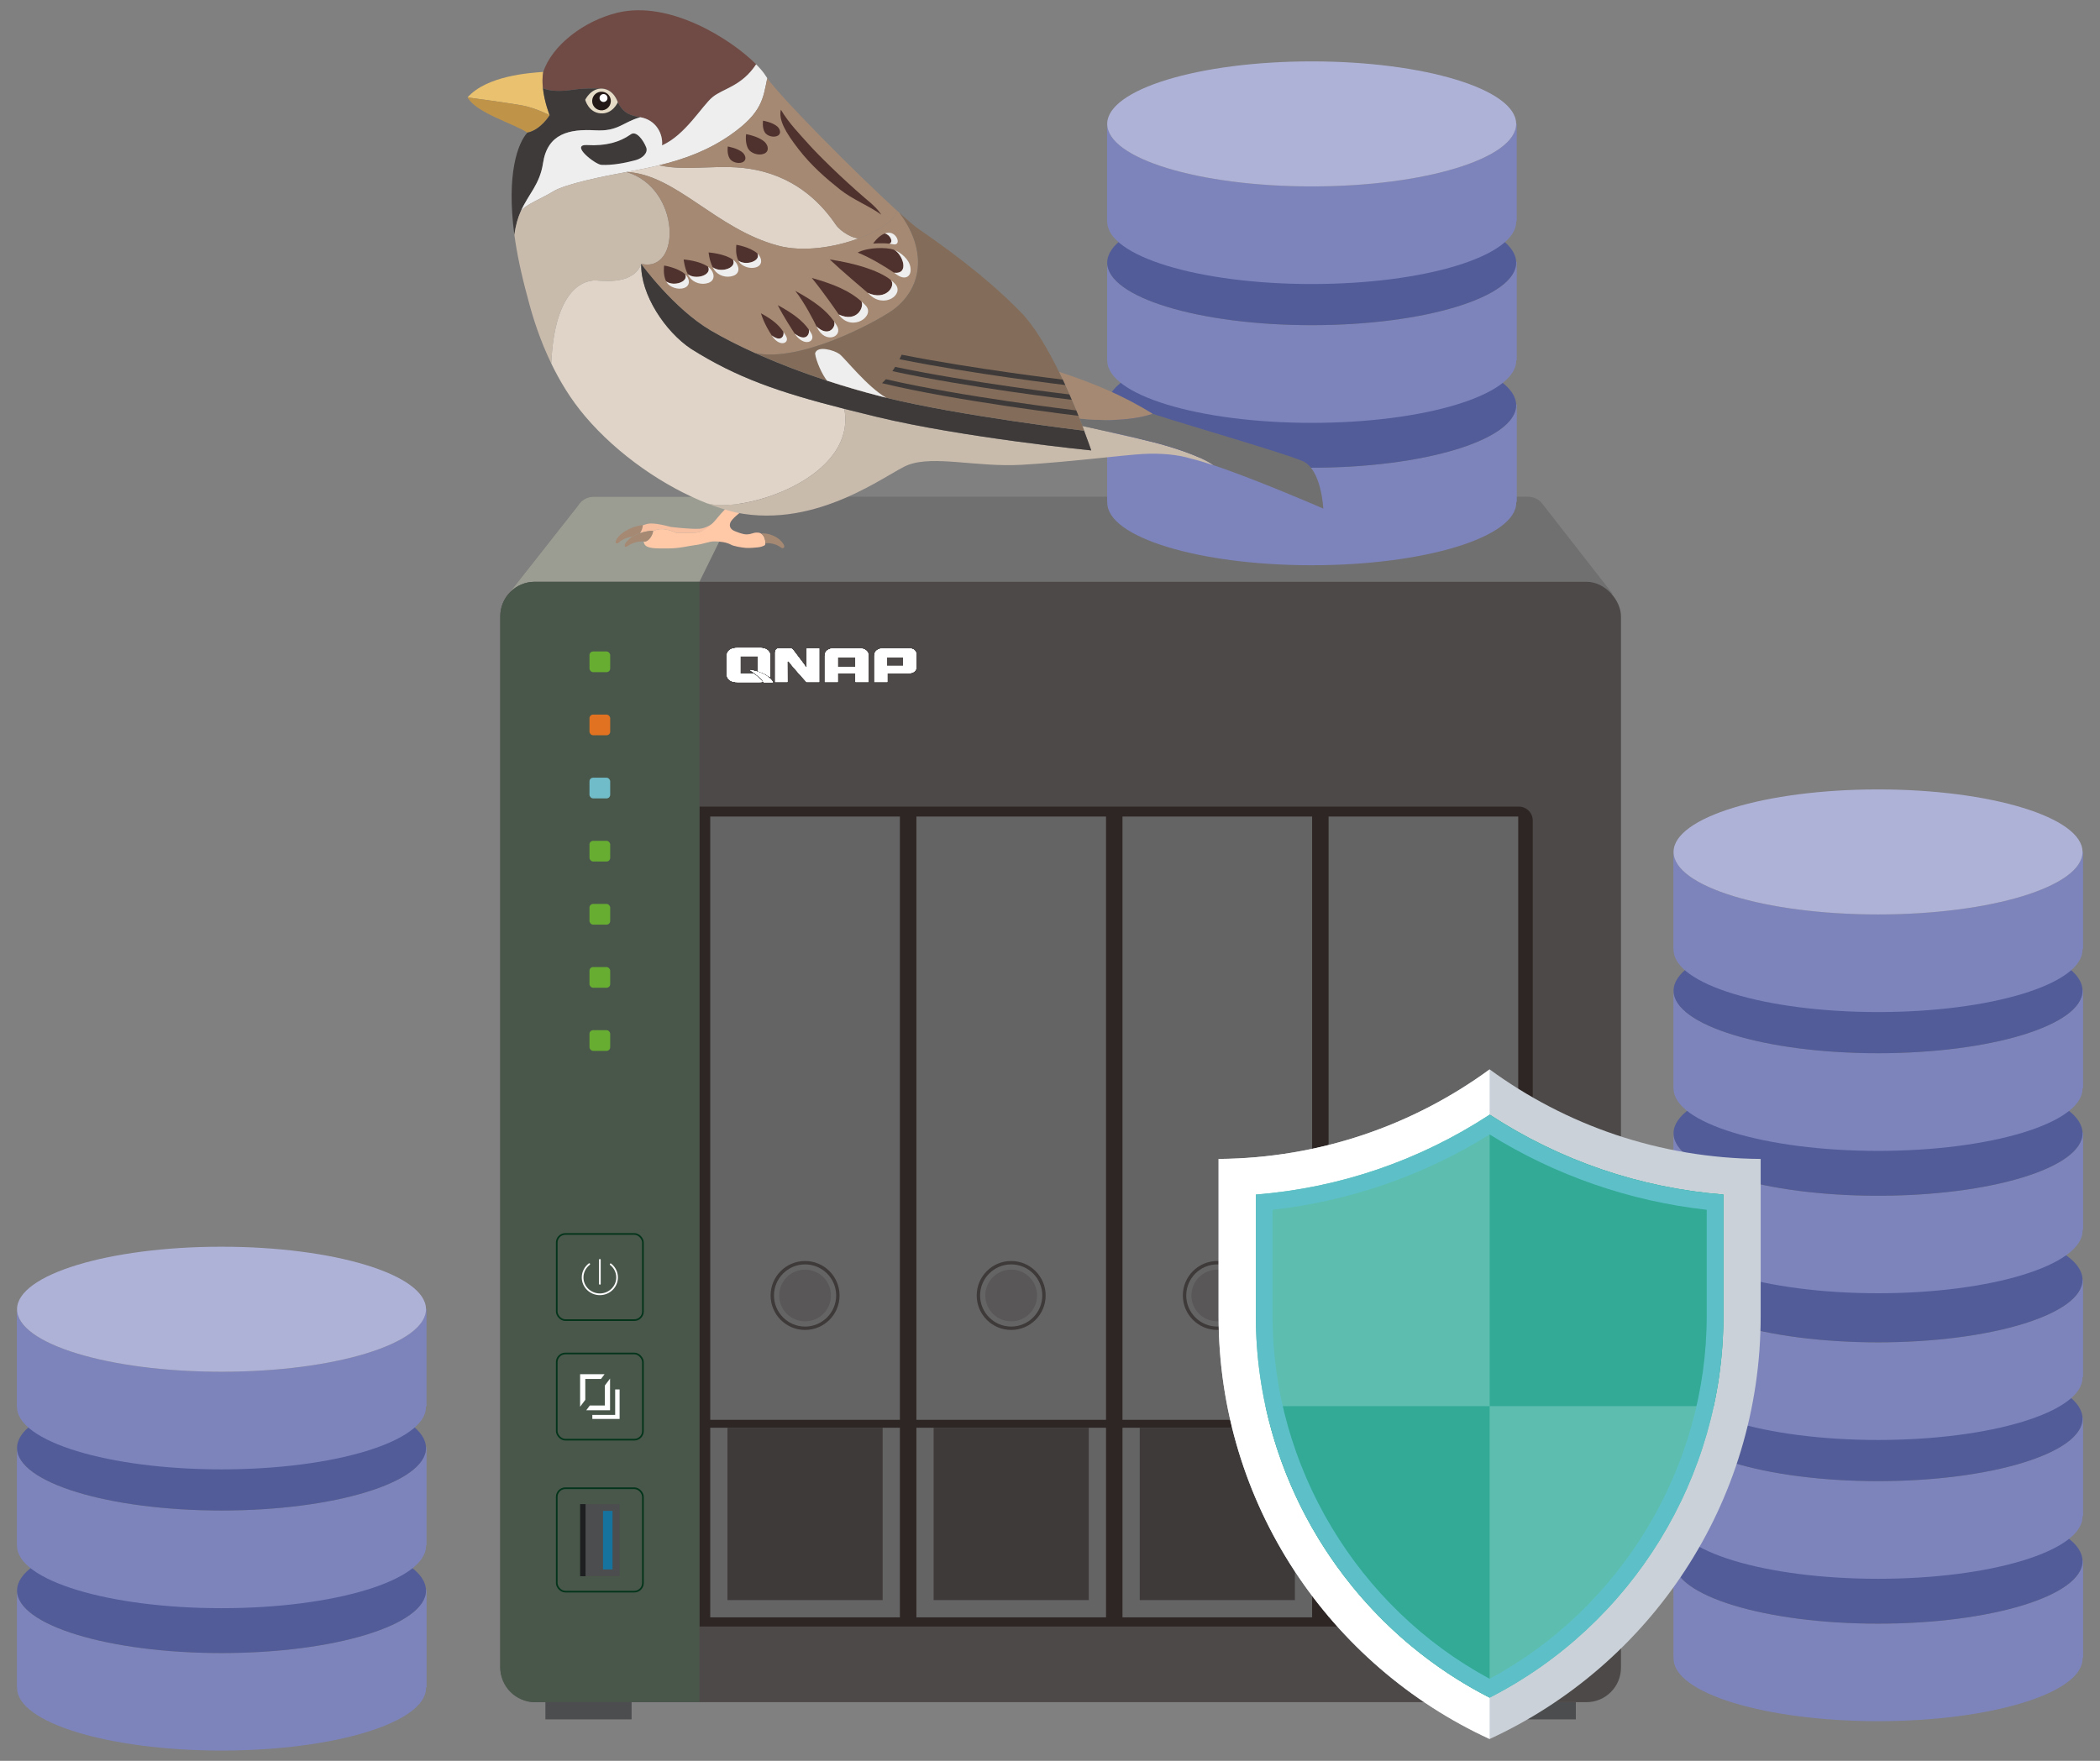 <?xml version="1.0" encoding="UTF-8"?><svg xmlns="http://www.w3.org/2000/svg" viewBox="0 0 620 520"><rect x="0" y="0" width="620" height="520" fill="#808080" stroke="none"/><g style="isolation:isolate;"><g id="uuid-cb44b17d-bcf1-41a6-90a7-bdb535a39580"><g id="uuid-fa34d8de-3cf5-4e53-9008-4197b1b3235d"><g id="uuid-74d3f5c6-0441-4113-9d6a-8a828e4982e2"><path d="M476.16,175.44l-20.58-26.38c-.99-1.48-2.65-2.36-4.42-2.36H175.25c-1.86,0-3.58.97-4.55,2.56l-20.6,26.19h326.06Z" style="fill:#717071; stroke-width:0px;"/><path d="M206.5,171.81l12.37-25.11h-43.61c-1.86,0-3.58.97-4.55,2.56l-20.6,26.19,56.39-3.63Z" style="fill:#9b9d93; stroke-width:0px;"/><rect x="147.7" y="171.81" width="330.87" height="330.87" rx="10.18" ry="10.18" style="fill:#4c4948; stroke-width:0px;"/><path d="M256.38,201.4h-3.78v-2.64h-5.29v2.64h-3.78v-7.75c0-.66.25-1.19.75-1.58.49-.38,1.18-.57,2.09-.57h7.19c.91,0,1.6.19,2.09.57.49.38.73.91.73,1.58v7.75h0ZM252.6,196.94h0v-2.87h-5.29v2.87h5.29Z" style="fill:#fff; fill-rule:evenodd; stroke-width:0px;"/><path d="M256.38,201.4h-3.78v-2.64h-5.29v2.64h-3.78v-7.75c0-.66.25-1.19.75-1.58.49-.38,1.18-.57,2.09-.57h7.19c.91,0,1.6.19,2.09.57.49.38.73.91.73,1.58v7.75h0ZM252.6,196.94h0v-2.87h-5.29v2.87h5.29Z" style="fill:#fff; fill-rule:evenodd; stroke-width:0px;"/><path d="M256.38,201.4h-3.78v-2.64h-5.29v2.64h-3.78v-7.75c0-.66.25-1.19.75-1.58.49-.38,1.18-.57,2.09-.57h7.19c.91,0,1.6.19,2.09.57.49.38.73.91.73,1.58v7.75h0ZM252.6,196.94h0v-2.87h-5.29v2.87h5.29Z" style="fill:#fff; fill-rule:evenodd; stroke-width:0px;"/><path d="M256.38,201.4h-3.78v-2.64h-5.29v2.64h-3.78v-7.75c0-.66.25-1.19.75-1.58.49-.38,1.18-.57,2.09-.57h7.19c.91,0,1.6.19,2.09.57.49.38.73.91.73,1.58v7.75h0ZM252.6,196.94h0v-2.87h-5.29v2.87h5.29Z" style="fill:#fff; fill-rule:evenodd; stroke-width:0px;"/><path d="M256.38,201.4h-3.78v-2.64h-5.29v2.64h-3.78v-7.75c0-.66.25-1.19.75-1.58.49-.38,1.18-.57,2.09-.57h7.19c.91,0,1.6.19,2.09.57.49.38.73.91.73,1.58v7.75h0ZM252.6,196.94h0v-2.87h-5.29v2.87h5.29Z" style="fill:#fff; fill-rule:evenodd; stroke-width:0px;"/><path d="M269.94,191.99c-.38-.3-.97-.47-1.76-.49h.01s-.15,0-.15,0c-.03,0-.06,0-.09,0h-6.73s-.22,0-.22,0c-.91,0-1.6.19-2.09.57-.49.38-.73.89-.75,1.53h0v.02s0,.02,0,.02h0v7.75h3.78v-2.59h6.11c1.66,0,2.49-.66,2.49-2v-3.17c0-.76-.2-1.31-.61-1.64h0ZM266.7,196.64h-4.81v-2.57h4.81v2.57Z" style="fill:#fff; fill-rule:evenodd; stroke-width:0px;"/><path d="M269.94,191.99c-.38-.3-.97-.47-1.76-.49h.01s-.15,0-.15,0c-.03,0-.06,0-.09,0h-6.73s-.22,0-.22,0c-.91,0-1.6.19-2.09.57-.49.38-.73.89-.75,1.53h0v.02s0,.02,0,.02h0v7.75h3.78v-2.59h6.11c1.66,0,2.49-.66,2.49-2v-3.17c0-.76-.2-1.31-.61-1.64h0ZM266.7,196.64h-4.81v-2.57h4.81v2.57Z" style="fill:#fff; fill-rule:evenodd; stroke-width:0px;"/><path d="M269.94,191.99c-.38-.3-.97-.47-1.76-.49h.01s-.15,0-.15,0c-.03,0-.06,0-.09,0h-6.73s-.22,0-.22,0c-.91,0-1.6.19-2.09.57-.49.38-.73.89-.75,1.53h0v.02s0,.02,0,.02h0v7.75h3.78v-2.59h6.11c1.66,0,2.49-.66,2.49-2v-3.17c0-.76-.2-1.31-.61-1.64h0ZM266.7,196.64h-4.81v-2.57h4.81v2.57Z" style="fill:#fff; fill-rule:evenodd; stroke-width:0px;"/><path d="M269.94,191.99c-.38-.3-.97-.47-1.76-.49h.01s-.15,0-.15,0c-.03,0-.06,0-.09,0h-6.73s-.22,0-.22,0c-.91,0-1.6.19-2.09.57-.49.38-.73.89-.75,1.53h0v.02s0,.02,0,.02h0v7.75h3.78v-2.59h6.11c1.66,0,2.49-.66,2.49-2v-3.17c0-.76-.2-1.31-.61-1.64h0ZM266.7,196.64h-4.81v-2.57h4.81v2.57Z" style="fill:#fff; fill-rule:evenodd; stroke-width:0px;"/><path d="M269.94,191.99c-.38-.3-.97-.47-1.76-.49h.01s-.15,0-.15,0c-.03,0-.06,0-.09,0h-6.73s-.22,0-.22,0c-.91,0-1.6.19-2.09.57-.49.38-.73.89-.75,1.53h0v.02s0,.02,0,.02h0v7.75h3.78v-2.59h6.11c1.66,0,2.49-.66,2.49-2v-3.17c0-.76-.2-1.31-.61-1.64h0ZM266.7,196.64h-4.81v-2.57h4.81v2.57Z" style="fill:#fff; fill-rule:evenodd; stroke-width:0px;"/><path d="M238.78,191.5h-.56v5.5c-.02.06-.08.11-.19.08,0,0-.07-.01-.13-.07-.64-.99-3.09-4.11-3.88-5.18,0,0,0,0-.01-.01h0s-.03-.02-.04-.03c0,0-.01-.02-.02-.02-.2-.18-.46-.27-.81-.27h-3.05c-.38,0-.68.11-.89.32-.21.22-.31.51-.32.87h0v8.7h3.57s-.02-4.6-.03-5.95c.02-.09.08-.22.35-.19,0,0,.11,0,.15.09.69,1.1,5.2,6.05,5.2,6.05h3.71v-9.9h-3.05Z" style="fill:#fff; fill-rule:evenodd; stroke-width:0px;"/><path d="M238.78,191.5h-.56v5.5c-.02.06-.08.11-.19.08,0,0-.07-.01-.13-.07-.64-.99-3.09-4.11-3.88-5.18,0,0,0,0-.01-.01h0s-.03-.02-.04-.03c0,0-.01-.02-.02-.02-.2-.18-.46-.27-.81-.27h-3.05c-.38,0-.68.11-.89.32-.21.22-.31.51-.32.87h0v8.7h3.57s-.02-4.6-.03-5.95c.02-.09.08-.22.35-.19,0,0,.11,0,.15.09.69,1.1,5.2,6.05,5.2,6.05h3.71v-9.9h-3.05Z" style="fill:#fff; fill-rule:evenodd; stroke-width:0px;"/><path d="M238.78,191.5h-.56v5.5c-.02.06-.08.11-.19.08,0,0-.07-.01-.13-.07-.64-.99-3.09-4.11-3.88-5.18,0,0,0,0-.01-.01h0s-.03-.02-.04-.03c0,0-.01-.02-.02-.02-.2-.18-.46-.27-.81-.27h-3.05c-.38,0-.68.11-.89.32-.21.22-.31.51-.32.87h0v8.7h3.57s-.02-4.6-.03-5.95c.02-.09.08-.22.35-.19,0,0,.11,0,.15.09.69,1.1,5.2,6.05,5.2,6.05h3.71v-9.9h-3.05Z" style="fill:#fff; fill-rule:evenodd; stroke-width:0px;"/><path d="M238.78,191.5h-.56v5.5c-.02.06-.08.11-.19.08,0,0-.07-.01-.13-.07-.64-.99-3.09-4.11-3.88-5.18,0,0,0,0-.01-.01h0s-.03-.02-.04-.03c0,0-.01-.02-.02-.02-.2-.18-.46-.27-.81-.27h-3.05c-.38,0-.68.11-.89.32-.21.22-.31.51-.32.87h0v8.7h3.57s-.02-4.6-.03-5.95c.02-.09.08-.22.35-.19,0,0,.11,0,.15.09.69,1.1,5.2,6.05,5.2,6.05h3.71v-9.9h-3.05Z" style="fill:#fff; fill-rule:evenodd; stroke-width:0px;"/><path d="M238.78,191.5h-.56v5.5c-.02.06-.08.11-.19.08,0,0-.07-.01-.13-.07-.64-.99-3.09-4.11-3.88-5.18,0,0,0,0-.01-.01h0s-.03-.02-.04-.03c0,0-.01-.02-.02-.02-.2-.18-.46-.27-.81-.27h-3.05c-.38,0-.68.11-.89.32-.21.22-.31.51-.32.87h0v8.7h3.57s-.02-4.6-.03-5.95c.02-.09.08-.22.35-.19,0,0,.11,0,.15.09.69,1.1,5.2,6.05,5.2,6.05h3.71v-9.9h-3.05Z" style="fill:#fff; fill-rule:evenodd; stroke-width:0px;"/><path d="M222.67,199.1c-.06-.04-.11-.08-.17-.12h-3.96v-5.22h5.27v4.43c1.58.49,2.67,1.13,3.41,1.73.13-.32.19-.68.19-1.1v-4.83c0-1.66-.97-2.53-2.91-2.62h0s-.32,0-.32,0c-.01,0-.02,0-.03,0h0s-6.34,0-6.34,0c-2.17,0-3.26.88-3.26,2.63v4.83c0,1.74,1.09,2.61,3.26,2.61h6.35c.34,0,.65-.03.93-.07-.53-.76-1.51-1.59-2.43-2.26Z" style="fill:#fff; fill-rule:evenodd; stroke-width:0px;"/><path d="M222.67,199.1c-.06-.04-.11-.08-.17-.12h-3.96v-5.22h5.27v4.43c1.58.49,2.67,1.13,3.41,1.73.13-.32.19-.68.19-1.1v-4.83c0-1.66-.97-2.53-2.91-2.62h0s-.32,0-.32,0c-.01,0-.02,0-.03,0h0s-6.34,0-6.34,0c-2.17,0-3.26.88-3.26,2.63v4.83c0,1.74,1.09,2.61,3.26,2.61h6.35c.34,0,.65-.03.93-.07-.53-.76-1.51-1.59-2.43-2.26Z" style="fill:#fff; fill-rule:evenodd; stroke-width:0px;"/><path d="M222.67,199.1c-.06-.04-.11-.08-.17-.12h-3.96v-5.22h5.27v4.43c1.58.49,2.67,1.13,3.41,1.73.13-.32.19-.68.19-1.1v-4.83c0-1.66-.97-2.53-2.91-2.62h0s-.32,0-.32,0c-.01,0-.02,0-.03,0h0s-6.34,0-6.34,0c-2.17,0-3.26.88-3.26,2.63v4.83c0,1.74,1.09,2.61,3.26,2.61h6.35c.34,0,.65-.03.93-.07-.53-.76-1.51-1.59-2.43-2.26Z" style="fill:#fff; fill-rule:evenodd; stroke-width:0px;"/><path d="M222.67,199.1c-.06-.04-.11-.08-.17-.12h-3.96v-5.22h5.27v4.43c1.58.49,2.67,1.13,3.41,1.73.13-.32.19-.68.19-1.1v-4.83c0-1.66-.97-2.53-2.91-2.62h0s-.32,0-.32,0c-.01,0-.02,0-.03,0h0s-6.34,0-6.34,0c-2.17,0-3.26.88-3.26,2.63v4.83c0,1.74,1.09,2.61,3.26,2.61h6.35c.34,0,.65-.03.93-.07-.53-.76-1.51-1.59-2.43-2.26Z" style="fill:#fff; fill-rule:evenodd; stroke-width:0px;"/><path d="M222.67,199.1c-.06-.04-.11-.08-.17-.12h-3.96v-5.22h5.27v4.43c1.58.49,2.67,1.13,3.41,1.73.13-.32.19-.68.19-1.1v-4.83c0-1.66-.97-2.53-2.91-2.62h0s-.32,0-.32,0c-.01,0-.02,0-.03,0h0s-6.34,0-6.34,0c-2.17,0-3.26.88-3.26,2.63v4.83c0,1.74,1.09,2.61,3.26,2.61h6.35c.34,0,.65-.03.93-.07-.53-.76-1.51-1.59-2.43-2.26Z" style="fill:#fff; fill-rule:evenodd; stroke-width:0px;"/><path d="M221.44,197.88c1.19.75,3.34,2.25,4.06,3.61h2.69c-.46-.82-2.01-2.8-6.75-3.61Z" style="fill:#fff; fill-rule:evenodd; stroke-width:0px;"/><path d="M221.44,197.88c1.19.75,3.34,2.25,4.06,3.61h2.69c-.46-.82-2.01-2.8-6.75-3.61Z" style="fill:#fff; fill-rule:evenodd; stroke-width:0px;"/><path d="M221.44,197.88c1.19.75,3.34,2.25,4.06,3.61h2.69c-.46-.82-2.01-2.8-6.75-3.61Z" style="fill:#fff; fill-rule:evenodd; stroke-width:0px;"/><path d="M221.44,197.88c1.19.75,3.34,2.25,4.06,3.61h2.69c-.46-.82-2.01-2.8-6.75-3.61Z" style="fill:#fff; fill-rule:evenodd; stroke-width:0px;"/><path d="M221.44,197.88c1.19.75,3.34,2.25,4.06,3.61h2.69c-.46-.82-2.01-2.8-6.75-3.61Z" style="fill:#fff; fill-rule:evenodd; stroke-width:0px;"/><path d="M448.43,480.34h-241.93v-242.13h241.93c2.26,0,4.09,1.83,4.09,4.09v233.94c0,2.26-1.83,4.09-4.09,4.09Z" style="fill:#2e2624; fill-rule:evenodd; stroke-width:0px;"/><rect x="209.69" y="241.14" width="55.99" height="178.16" style="fill:#656464; stroke-width:0px;"/><rect x="209.69" y="421.64" width="55.99" height="55.99" style="fill:#656464; stroke-width:0px;"/><circle cx="237.69" cy="382.58" r="7.64" style="fill:#595757; stroke-width:0px;"/><path d="M237.69,373.4c5.06,0,9.18,4.12,9.18,9.18s-4.12,9.18-9.18,9.18-9.18-4.12-9.18-9.18,4.12-9.18,9.18-9.18M237.69,372.4c-5.62,0-10.18,4.56-10.18,10.18s4.56,10.18,10.18,10.18,10.18-4.56,10.18-10.18-4.56-10.18-10.18-10.18h0Z" style="fill:#3e3a39; stroke-width:0px;"/><rect x="214.78" y="421.64" width="45.81" height="50.9" style="fill:#3e3a39; stroke-width:0px;"/><rect x="270.55" y="241.14" width="55.99" height="178.16" style="fill:#656464; stroke-width:0px;"/><rect x="270.55" y="421.64" width="55.99" height="55.99" style="fill:#656464; stroke-width:0px;"/><circle cx="298.54" cy="382.58" r="7.64" style="fill:#595757; stroke-width:0px;"/><path d="M298.54,373.4c5.06,0,9.18,4.12,9.18,9.18s-4.12,9.18-9.18,9.18-9.18-4.12-9.18-9.18,4.12-9.18,9.18-9.18M298.54,372.4c-5.62,0-10.18,4.56-10.18,10.18s4.56,10.18,10.18,10.18,10.18-4.56,10.18-10.18-4.56-10.18-10.18-10.18h0Z" style="fill:#3e3a39; stroke-width:0px;"/><rect x="275.64" y="421.64" width="45.81" height="50.9" style="fill:#3e3a39; stroke-width:0px;"/><rect x="331.4" y="241.14" width="55.99" height="178.16" style="fill:#656464; stroke-width:0px;"/><rect x="331.4" y="421.64" width="55.99" height="55.99" style="fill:#656464; stroke-width:0px;"/><circle cx="359.4" cy="382.58" r="7.64" style="fill:#595757; stroke-width:0px;"/><path d="M359.4,373.4c5.06,0,9.18,4.12,9.18,9.18s-4.12,9.18-9.18,9.18-9.18-4.12-9.18-9.18,4.12-9.18,9.18-9.18M359.4,372.4c-5.62,0-10.18,4.56-10.18,10.18s4.56,10.18,10.18,10.18,10.18-4.56,10.18-10.18-4.56-10.18-10.18-10.18h0Z" style="fill:#3e3a39; stroke-width:0px;"/><rect x="336.49" y="421.64" width="45.81" height="50.9" style="fill:#3e3a39; stroke-width:0px;"/><rect x="392.25" y="241.14" width="55.99" height="178.16" style="fill:#656464; stroke-width:0px;"/><rect x="392.25" y="421.64" width="55.99" height="55.99" style="fill:#656464; stroke-width:0px;"/><circle cx="420.25" cy="382.58" r="7.64" style="fill:#595757; stroke-width:0px;"/><path d="M420.25,373.4c5.06,0,9.18,4.12,9.18,9.18s-4.12,9.18-9.18,9.18-9.18-4.12-9.18-9.18,4.12-9.18,9.18-9.18M420.25,372.4c-5.62,0-10.18,4.56-10.18,10.18s4.56,10.18,10.18,10.18,10.18-4.56,10.18-10.18-4.56-10.18-10.18-10.18h0Z" style="fill:#3e3a39; stroke-width:0px;"/><rect x="397.34" y="421.64" width="45.81" height="50.9" style="fill:#3e3a39; stroke-width:0px;"/><path d="M206.5,502.69V171.81h-48.62c-5.6,0-10.18,4.58-10.18,10.18v310.51c0,5.6,4.58,10.18,10.18,10.18h48.62Z" style="fill:#49574b; stroke-width:0px;"/><rect x="164.37" y="364.41" width="25.45" height="25.45" rx="2.55" ry="2.55" style="fill:none; stroke:#04351b; stroke-miterlimit:10; stroke-width:.5px;"/><rect x="164.37" y="399.71" width="25.45" height="25.45" rx="2.55" ry="2.55" style="fill:none; stroke:#04351b; stroke-miterlimit:10; stroke-width:.5px;"/><rect x="164.37" y="439.5" width="25.45" height="30.54" rx="2.55" ry="2.55" style="fill:none; stroke:#04351b; stroke-miterlimit:10; stroke-width:.5px;"/><rect x="172.88" y="444.19" width="10.05" height="21.3" style="fill:#4c4d4e; stroke-width:0px;"/><rect x="171.27" y="444.19" width="1.61" height="21.3" style="fill:#1e1f21; stroke-width:0px;"/><rect x="178.03" y="446.2" width="2.81" height="17.28" style="fill:#16739e; stroke-width:0px;"/><path d="M180.29,373.37c1.16.91,1.9,2.31,1.9,3.88,0,2.75-2.28,4.98-5.09,4.98s-5.09-2.23-5.09-4.98c0-1.59.77-3.01,1.96-3.93" style="fill:none; stroke:#fff; stroke-linecap:round; stroke-linejoin:round; stroke-width:.5px;"/><line x1="177.1" y1="379.14" x2="177.1" y2="372.05" style="fill:none; stroke:#fff; stroke-linecap:round; stroke-linejoin:round; stroke-width:.5px;"/><polygon points="178.58 409.16 178.58 415.07 174.14 415.07 173.09 416.47 180.11 416.47 180.11 407.12 178.58 409.16" style="fill:#fff; stroke-width:0px;"/><polygon points="172.8 413.4 172.8 407.23 177.44 407.23 178.49 405.83 171.27 405.83 171.27 415.44 172.8 413.4" style="fill:#fff; stroke-width:0px;"/><polygon points="182.93 419.04 174.88 419.04 174.88 417.85 181.62 417.85 181.62 410.33 182.93 410.33 182.93 419.04" style="fill:#fff; stroke-width:0px;"/><rect x="174.04" y="192.39" width="6.11" height="6.11" rx="1.07" ry="1.07" style="fill:#67ad32; stroke-width:0px;"/><rect x="174.04" y="211.03" width="6.11" height="6.11" rx="1.07" ry="1.07" style="fill:#e17221; stroke-width:0px;"/><rect x="174.04" y="229.67" width="6.11" height="6.11" rx="1.07" ry="1.07" style="fill:#70bcc9; stroke-width:0px;"/><rect x="174.04" y="248.31" width="6.11" height="6.11" rx="1.07" ry="1.07" style="fill:#67ad32; stroke-width:0px;"/><rect x="174.04" y="266.95" width="6.11" height="6.11" rx="1.07" ry="1.07" style="fill:#67ad32; stroke-width:0px;"/><rect x="174.04" y="285.59" width="6.11" height="6.11" rx="1.07" ry="1.07" style="fill:#67ad32; stroke-width:0px;"/><rect x="174.04" y="304.23" width="6.11" height="6.11" rx="1.07" ry="1.07" style="fill:#67ad32; stroke-width:0px;"/><rect x="161.02" y="502.67" width="25.45" height="5.09" style="fill:#4c4d4e; stroke-width:0px;"/><rect x="439.8" y="502.67" width="25.45" height="5.09" style="fill:#4c4d4e; stroke-width:0px;"/></g></g><path d="M125.93,469.51h-.18c0,.07.02.14.02.21,0,10.2-27.03,18.46-60.37,18.46s-60.37-8.27-60.37-18.46c0-.07.01-.14.02-.21h-.05v28.79h.05s-.01.14-.01.2c0,10.2,27.03,18.47,60.37,18.47s60.37-8.28,60.37-18.48c0-.06-.01-.2-.02-.2h.18v-28.79Z" style="fill:#7d84bc; stroke-width:0px;"/><path d="M125.77,469.72c0,10.2-27.03,18.46-60.37,18.46s-60.37-8.27-60.37-18.46,27.03-18.46,60.37-18.46,60.37,8.27,60.37,18.46Z" style="fill:#525c99;"/><path d="M125.93,427.36h-.18c0,.09.02.17.02.26,0,10.2-27.03,18.46-60.37,18.46s-60.37-8.27-60.37-18.46c0-.09.02-.17.02-.26h-.06v29.06h.05s-.01.03-.01.09c0,10.2,27.03,18.42,60.37,18.42s60.37-8.2,60.37-18.39c0-.06-.01-.12-.02-.12h.18v-29.06Z" style="fill:#7d84bc; stroke-width:0px;"/><ellipse cx="65.4" cy="427.62" rx="60.37" ry="18.46" style="fill:#525c99;"/><path d="M125.93,386.59h-.17s0,.03,0,.05c0,10.2-27.03,18.46-60.37,18.46s-60.37-8.27-60.37-18.46c0-.02,0-.03,0-.05h-.04v28.79h.05s-.01.06-.01.12c0,10.2,27.03,18.43,60.37,18.43s60.37-8.22,60.37-18.42c0-.06-.01-.14-.02-.14h.18v-28.79Z" style="fill:#7d84bc; stroke-width:0px;"/><path d="M125.77,386.64c0,10.2-27.03,18.46-60.37,18.46s-60.37-8.27-60.37-18.46,27.03-18.46,60.37-18.46,60.37,8.27,60.37,18.46Z" style="fill:#afb2d7; stroke-width:0px;"/><path d="M447.8,119.46h-.18c0,.07.02.14.02.21,0,10.2-27.03,18.46-60.37,18.46s-60.37-8.27-60.37-18.46c0-.07.01-.14.02-.21h-.05v28.79h.05s-.01.14-.01.2c0,10.2,27.03,18.47,60.37,18.47s60.37-8.28,60.37-18.48c0-.06-.01-.2-.02-.2h.18v-28.79Z" style="fill:#7d84bc; stroke-width:0px;"/><path d="M447.63,119.67c0,10.2-27.03,18.46-60.37,18.46s-60.37-8.27-60.37-18.46,27.03-18.46,60.37-18.46,60.37,8.27,60.37,18.46Z" style="fill:#525c99;"/><path d="M447.8,77.31h-.18c0,.09.02.17.02.26,0,10.2-27.03,18.46-60.37,18.46s-60.37-8.27-60.37-18.46c0-.09.02-.17.02-.26h-.06v29.06h.05s-.01.03-.01.09c0,10.2,27.03,18.42,60.37,18.42s60.37-8.2,60.37-18.39c0-.06-.01-.12-.02-.12h.18v-29.06Z" style="fill:#7d84bc; stroke-width:0px;"/><ellipse cx="387.26" cy="77.57" rx="60.37" ry="18.46" style="fill:#525c99;"/><path d="M447.8,36.54h-.17s0,.03,0,.05c0,10.2-27.03,18.46-60.37,18.46s-60.37-8.27-60.37-18.46c0-.02,0-.03,0-.05h-.04v28.79h.05s-.01.06-.01.12c0,10.2,27.03,18.43,60.37,18.43s60.37-8.22,60.37-18.42c0-.06-.01-.14-.02-.14h.18v-28.79Z" style="fill:#7d84bc; stroke-width:0px;"/><path d="M447.63,36.59c0,10.2-27.03,18.46-60.37,18.46s-60.37-8.27-60.37-18.46,27.03-18.46,60.37-18.46,60.37,8.27,60.37,18.46Z" style="fill:#afb2d7; stroke-width:0px;"/><path d="M615,460.83h-.18c0,.07.02.14.02.21,0,10.2-27.03,18.46-60.37,18.46s-60.37-8.27-60.37-18.46c0-.07.01-.14.02-.21h-.05v28.79h.05s-.01.14-.01.2c0,10.2,27.03,18.47,60.37,18.47s60.37-8.28,60.37-18.48c0-.06-.01-.2-.02-.2h.18v-28.79Z" style="fill:#7d84bc; stroke-width:0px;"/><path d="M614.84,461.04c0,10.2-27.03,18.46-60.37,18.46s-60.37-8.27-60.37-18.46,27.03-18.46,60.37-18.46,60.37,8.27,60.37,18.46Z" style="fill:#525c99;"/><path d="M615,418.68h-.18c0,.09.02.17.02.26,0,10.2-27.03,18.46-60.37,18.46s-60.37-8.27-60.37-18.46c0-.09.02-.17.02-.26h-.06v29.06h.05s-.01.03-.01.09c0,10.2,27.03,18.42,60.37,18.42s60.37-8.2,60.37-18.39c0-.06-.01-.12-.02-.12h.18v-29.06Z" style="fill:#7d84bc; stroke-width:0px;"/><ellipse cx="554.47" cy="418.95" rx="60.37" ry="18.46" style="fill:#525c99;"/><path d="M615,377.91h-.17s0,.03,0,.05c0,10.2-27.03,18.46-60.37,18.46s-60.37-8.27-60.37-18.46c0-.02,0-.03,0-.05h-.04v28.79h.05s-.01.06-.01.12c0,10.2,27.03,18.43,60.37,18.43s60.37-8.22,60.37-18.42c0-.06-.01-.14-.02-.14h.18v-28.79Z" style="fill:#7d84bc; stroke-width:0px;"/><path d="M614.84,377.96c0,10.2-27.03,18.46-60.37,18.46s-60.37-8.27-60.37-18.46,27.03-18.46,60.37-18.46,60.37,8.27,60.37,18.46Z" style="fill:#525c99; stroke-width:0px;"/><path d="M615,334.46h-.18c0,.07.02.14.02.21,0,10.2-27.03,18.46-60.37,18.46s-60.37-8.27-60.37-18.46c0-.07.01-.14.02-.21h-.05v28.79h.05s-.01.14-.01.2c0,10.2,27.03,18.47,60.37,18.47s60.37-8.28,60.37-18.48c0-.06-.01-.2-.02-.2h.18v-28.79Z" style="fill:#7d84bc; stroke-width:0px;"/><path d="M614.84,334.67c0,10.2-27.03,18.46-60.37,18.46s-60.37-8.27-60.37-18.46,27.03-18.46,60.37-18.46,60.37,8.27,60.37,18.46Z" style="fill:#525c99;"/><path d="M615,292.31h-.18c0,.09.02.17.02.26,0,10.2-27.03,18.46-60.37,18.46s-60.37-8.27-60.37-18.46c0-.09.02-.17.02-.26h-.06v29.06h.05s-.01.03-.01.09c0,10.2,27.03,18.42,60.37,18.42s60.37-8.2,60.37-18.39c0-.06-.01-.12-.02-.12h.18v-29.06Z" style="fill:#7d84bc; stroke-width:0px;"/><ellipse cx="554.47" cy="292.58" rx="60.37" ry="18.46" style="fill:#525c99;"/><path d="M615,251.54h-.17s0,.03,0,.05c0,10.2-27.03,18.46-60.37,18.46s-60.37-8.27-60.37-18.46c0-.02,0-.03,0-.05h-.04v28.79h.05s-.01.06-.01.12c0,10.2,27.03,18.43,60.37,18.43s60.37-8.22,60.37-18.42c0-.06-.01-.14-.02-.14h.18v-28.79Z" style="fill:#7d84bc; stroke-width:0px;"/><path d="M614.84,251.59c0,10.2-27.03,18.46-60.37,18.46s-60.37-8.27-60.37-18.46,27.03-18.46,60.37-18.46,60.37,8.27,60.37,18.46Z" style="fill:#afb2d7; stroke-width:0px;"/><path d="M439.8,315.81c-22.48,16.44-50.12,26.23-80.03,26.45v46.4c0,55.4,32.79,103.16,80.03,124.9,47.23-21.74,80.02-69.5,80.02-124.9v-46.4c-29.91-.22-57.57-10.01-80.02-26.45Z" style="fill:#cbd1d8; stroke-width:0px;"/><path d="M439.8,315.81c-22.48,16.44-50.12,26.23-80.03,26.45v46.4c0,55.4,32.79,103.16,80.03,124.9v-197.75Z" style="fill:#fff; stroke-width:0px;"/><path d="M439.8,329.18c-20.75,13.57-44.31,21.63-69.03,23.6v35.88c0,47.51,26.93,91.19,69.03,112.69,42.09-21.5,69.01-65.18,69.01-112.69v-35.88c-24.71-1.97-48.27-10.03-69.01-23.6Z" style="fill:#5dbdaf; stroke-width:0px;"/><path d="M373.63,415.26c7.95,36.74,32.08,68.69,66.17,86.08v-86.08s-66.17,0-66.17,0Z" style="fill:#32aa96; stroke-width:0px;"/><path d="M505.97,415.26c1.87-8.65,2.85-17.55,2.85-26.61v-35.88c-24.71-1.97-48.27-10.03-69.01-23.6v86.08s66.17,0,66.17,0Z" style="fill:#32aa96; stroke-width:0px;"/><path d="M439.8,329.18c-20.75,13.57-44.31,21.63-69.03,23.6v35.88c0,47.51,26.93,91.19,69.03,112.69,42.09-21.5,69.01-65.18,69.01-112.69v-35.88c-24.71-1.97-48.27-10.03-69.01-23.6ZM503.89,388.66c0,44.37-25.07,86.13-64.09,107.12-39.02-20.99-64.1-62.76-64.1-107.12v-31.39c22.7-2.52,44.71-10.14,64.1-22.24,19.38,12.09,41.39,19.72,64.09,22.24v31.39Z" style="fill:#5dc0c8; mix-blend-mode:multiply; stroke-width:0px;"/><path d="M188.97,157.45c.54-.77.84-1.79.81-2.33-1.56-.11-6.49,1.56-7.86,4.37-.47,1.07.26,1.24.71.75,1.37-1.2,3.06-1.63,4.09-1.74.7-.43,1.48-.78,2.25-1.05Z" style="fill:#a58973; stroke-width:0px;"/><path d="M211.03,154.09c-1.22,1.07-2.95,1.94-4.49,2.06-2.51.19-8.54-.54-8.54-.54,0,0-3.78-1.1-6-1.01-.8.03-1.6.29-2.22.53.02.53-.27,1.55-.81,2.33,1.58-.56,3.12-.78,3.86-.67.62-.24,1.42-.5,2.22-.53,2.22-.09,4.56,1.08,4.56,1.08,0,0,3.38.15,5.88-.04,2.06-.16,4.45-1.66,5.51-3.18l.02-.04Z" style="fill:#f7c0a1; stroke-width:0px;"/><path d="M218.73,151.18s-2.72,2.03-3.13,3.21c-.42,1.18.23,2.05,1.43,2.5.72.27,2.23.93,3.37.92,1.44-.02,1.88-.49,2.9-.53,1.02-.03,1.23.22,1.34.27,1.27.55,1.61,3.18,1.11,3.49-.4.24-1.12.51-2,.6-.85.09-2.48.24-3.6.16-1-.07-3.66-.5-4.4-.98-1.33-.71-3.22-.94-4.87-.94s-2.98.79-5.99,1.15c-1.5.18-4.54.97-7.75.93-1.82-.08-5.43.3-6.63-.93-.23-.23-.48-.72-.44-1.11.01,0,.03,0,.04,0,1.51.17,2.67-2.18,2.71-3.13.62-.24,1.42-.5,2.22-.53,2.22-.09,4.56,1.08,4.56,1.08,0,0,3.38.15,5.88-.04,2.38-.18,4.76-2.43,5.91-3.89,1.61-2.03,4.26-4.62,4.26-4.62,1.13.97,1.98,1.5,3.07,2.39Z" style="fill:#ffc9a8; stroke-width:0px;"/><path d="M184.62,160.48c1.61-2.68,6.67-3.93,8.21-3.68-.04.94-1.2,3.29-2.71,3.12-.8-.09-3.03.02-4.85,1.36-.49.45-1.21.22-.65-.81Z" style="fill:#a58973; stroke-width:0px;"/><path d="M225.97,160.44c.8-.09,2.79-.1,4.62,1.25.49.45,1.34.11.77-.92-1.61-2.68-5.15-3.46-6.69-3.21.93.43,1.35,1.98,1.3,2.87Z" style="fill:#a58973; stroke-width:0px;"/><path d="M138.03,28.77s12.79,1.71,16.49,2.44c3.71.74,7.76,2.82,7.76,2.82,0,0-1.54-3.76-1.99-7.99-.18-1.59-.19-3.25.09-4.8-3.98.29-16.66,1.09-22.34,7.53Z" style="fill:#eac16e; stroke-width:0px;"/><path d="M162.28,34.03s-2.63,4.36-6.58,5.14c-3.99-2.67-15.07-5.78-17.67-10.4,0,0,12.79,1.71,16.49,2.44,3.71.74,7.76,2.82,7.76,2.82Z" style="fill:#bf9449; stroke-width:0px;"/><path d="M160.29,26.05c1.99.89,5.1,1.02,8.98.44,3.88-.59,8.6-.31,8.6-.31,3.41.26,4.54,4.01,4.54,4.01,1.8,3.62,4.13,3.94,6.61,4.42,4.66.77,6.77,4.87,6.45,8.31,6.94-3.08,11.8-11.71,14.94-14.27,3.15-2.57,8.51-3.13,12.84-9.66-7.46-7.48-25.57-18.94-40.89-15.25-9.99,2.4-19.38,9.66-21.97,17.5-.28,1.55-.26,3.22-.09,4.81Z" style="fill:#704b45; stroke-width:0px;"/><path d="M189.01,34.62c-5.29,1.52-6.49,4.25-13.27,3.86-7.64-.43-14.09.93-15.41,9.67-.96,6.35-4.29,9.14-6.55,14.2-.86,1.92-1.55,4.16-1.91,7.05-2.43-18.06,1.04-27.2,3.83-30.23,3.95-.79,6.58-5.14,6.58-5.14,0,0-1.53-3.76-1.99-7.98,1.99.89,5.1,1.02,8.98.44,3.88-.59,8.6-.31,8.6-.31,3.41.26,4.54,4.01,4.54,4.01,1.8,3.62,4.13,3.94,6.61,4.42Z" style="fill:#3e3a39; stroke-width:0px;"/><path d="M182.4,30.2s-1.49,3.56-5.09,3.28c-3.6-.27-4.53-4.01-4.53-4.01,0,0,1.69-3.55,5.08-3.29,3.41.26,4.54,4.01,4.54,4.01Z" style="fill:#e5dbc6; stroke-width:0px;"/><path d="M180.33,30.04c-.11,1.52-1.43,2.65-2.95,2.54-1.51-.12-2.66-1.43-2.54-2.95.11-1.52,1.44-2.66,2.96-2.54,1.53.11,2.65,1.44,2.54,2.96Z" style="fill:#231815; stroke-width:0px;"/><path d="M189.01,34.62c4.66.77,6.77,4.87,6.45,8.31,6.94-3.08,11.8-11.71,14.94-14.27,3.15-2.57,8.51-3.13,12.84-9.66,1.28,1.28,2.24,2.44,2.83,3.4.13.2.28.43.46.69-1.22,5.83-1.38,10.16-10.9,16.78-6.68,4.64-13.69,7.17-21.06,8.95-3.15.76-6.37,1.39-9.66,1.99-6.76,1.23-18.05,3.53-21.56,5.71-3.52,2.18-8,3.77-9.58,5.84,2.26-5.06,5.6-7.86,6.56-14.2,1.32-8.74,7.77-10.1,15.41-9.67,6.78.38,7.98-2.34,13.27-3.86Z" style="fill:#eeeeef; stroke-width:0px;"/><path d="M189.33,77.92c12,2.78,11.59-22.48-4.42-27.12-6.76,1.23-18.05,3.53-21.56,5.71-3.52,2.18-8,3.77-9.58,5.84-.86,1.92-1.54,4.16-1.9,7.05.72,5.34,1.99,11.47,3.9,18.45,1.48,5.82,3.67,12.64,6.98,19.48,1.01-22.56,10.11-25.05,14.07-24.44,1.95.09,10.38,1,12.5-4.98Z" style="fill:#c9bbac; stroke-width:0px;"/><path d="M249.28,120.74c-19.46-4.95-31.79-9.24-45.26-17.73-7.51-4.99-14.94-15.97-14.7-25.1-2.13,5.98-10.55,5.06-12.5,4.98-3.97-.61-13.06,1.88-14.07,24.44,2.59,5.37,5.86,10.75,10.04,15.66,9.72,11.43,23.39,20.75,36.04,25.69,10.61,3.02,44.21-7.52,40.45-27.93Z" style="fill:#dfd4c7; stroke-width:0px;"/><path d="M208.83,148.68c10.61,3.02,44.21-7.51,40.45-27.93,3.01.77,6.18,1.54,9.55,2.36,25.23,6.09,63.35,9.91,63.35,9.91,0,0-.75-2.28-2.1-5.83-.17-.45-.34-.91-.52-1.39,0,0,16.2,3.58,21.14,4.85,4.91,1.26,13.64,3.94,17.55,6.74-2.5-.84-4.76-1.51-6.56-1.93-3.67-1.17-8.87-1.7-14.35-1.39-5.48.31-22.32,2.43-35.64,3.19-13.32.76-25.89-2.85-33.56.03-5.91,2.22-26.44,19.01-50.84,14.07-2.73-.65-5.58-1.56-8.48-2.69Z" style="fill:#c9bbac; stroke-width:0px;"/><path d="M261.62,117.46c21.83,5.37,58.44,9.73,58.44,9.73,1.34,3.55,2.12,5.83,2.12,5.83,0,0-38.12-3.82-63.35-9.92-3.37-.81-6.55-1.6-9.56-2.36-19.46-4.95-31.79-9.23-45.26-17.73-7.51-4.99-14.94-15.97-14.7-25.09,0,0,9.53,13.2,20.54,19.67,8.17,4.8,19.95,10.13,34.3,14.84,4.99,1.63,10.29,3.19,15.86,4.62.53.14,1.06.27,1.6.4Z" style="fill:#3e3a39; stroke-width:0px;"/><path d="M253.65,70.35c-1.49.25-5.36-1.76-6.91-4.03-3.69-5.4-10.75-13.5-23.52-16.13-10.51-2.16-19.37.65-28.66-1.38-3.15.77-6.33,1.37-9.61,1.98,14.59.66,26.39,16.85,44.78,21.76,7.39,1.98,16.74.49,23.92-2.19Z" style="fill:#dfd4c7; stroke-width:0px;"/><path d="M194.56,48.81c9.29,2.03,18.15-.78,28.66,1.38,12.77,2.63,19.83,10.73,23.52,16.13,1.55,2.27,5.42,4.28,6.91,4.03,6.18-2.3,10.72-5.5,11.13-8.18-11.81-10.77-33.71-32.74-38.26-39.09-1.22,5.83-1.38,10.16-10.9,16.78-6.68,4.64-13.69,7.17-21.06,8.95Z" style="fill:#a58973; stroke-width:0px;"/><path d="M214.87,43.27s-.33,2.14.58,3.58c.59.94,2.33,1.59,3.66,1.11,1.34-.5,1.18-1.91.19-2.87-1.53-1.37-4.43-1.82-4.43-1.82Z" style="fill:#4f322e; stroke-width:0px;"/><path d="M220.28,39.63s-.42,2.64.69,4.42c.75,1.17,2.89,1.98,4.53,1.37,1.64-.61,1.44-2.37.23-3.54-1.9-1.69-5.45-2.26-5.45-2.26Z" style="fill:#4f322e; stroke-width:0px;"/><path d="M225.28,35.64s-.34,2.08.54,3.47c.58.93,2.26,1.56,3.55,1.08,1.3-.47,1.14-1.85.18-2.78-1.48-1.33-4.28-1.77-4.28-1.77Z" style="fill:#4f322e; stroke-width:0px;"/><path d="M230.54,32.39c2.29,3.93,5.84,7.53,8.29,10.29,2.44,2.76,9.44,9.71,16.5,15.78,2.92,2.36,4.13,3.78,4.86,4.94-3.71-2.71-8.35-4.38-12.26-7.49-4.1-3.27-8.4-6.98-12.21-11.91-3.83-4.94-5.91-8.64-5.17-11.61Z" style="fill:#4f322e; stroke-width:0px;"/><path d="M173.45,42.85c5.4.29,9.45-.83,12.73-3.13,1.64-1.31,3.79,1.76,4.58,3.78.66,1.64-1.1,3.24-3.04,3.77-2.94.81-6.93,1.59-10.18,1.41-1.8-.1-9.5-6.14-4.09-5.84Z" style="fill:#3e3a39; stroke-width:0px;"/><path d="M179.36,29.03c-.05.65-.62,1.13-1.26,1.08-.64-.05-1.14-.61-1.09-1.26.05-.64.62-1.12,1.26-1.07.64.04,1.13.61,1.08,1.26Z" style="fill:#fff; stroke-width:0px;"/><path d="M265.52,62.84c7.76,10.32,7.45,21.65-1.78,28.62-5.45,3.86-27.49,15.6-40.71,12.83-5.07-2.28-9.48-4.54-13.17-6.71-11.01-6.46-20.54-19.67-20.54-19.67,12,2.78,11.64-22.5-4.38-27.13,14.59.66,26.39,16.85,44.78,21.76,7.39,1.98,16.7.5,23.88-2.18,6.17-2.3,10.76-5.52,11.17-8.19.25.23.5.45.75.67Z" style="fill:#a58973; stroke-width:0px;"/><path d="M196.68,83.1c2.21,1.61,6.69.14,5.62-2.11-2.18-1.94-6.22-2.57-6.22-2.57,0,0-.43,2.69.6,4.69Z" style="fill:#4f322e; stroke-width:0px;"/><path d="M202.3,80.99c1.07,2.26-3.41,3.72-5.62,2.11.06.12.13.23.2.35.83,1.33,3.28,2.25,5.15,1.57,1.87-.69,1.65-2.71.27-4.03Z" style="fill:#eeeeef; stroke-width:0px;"/><path d="M218,76.98c2.21,1.6,6.71.14,5.63-2.12-2.18-1.93-6.22-2.57-6.22-2.57,0,0-.43,2.69.6,4.7Z" style="fill:#4f322e; stroke-width:0px;"/><path d="M223.63,74.85c1.08,2.26-3.42,3.72-5.63,2.12.07.12.14.24.2.35.84,1.34,3.28,2.26,5.16,1.57,1.88-.69,1.65-2.71.27-4.04Z" style="fill:#eeeeef; stroke-width:0px;"/><path d="M209.06,78.79c-2.52-1.82-7.21-2.16-7.21-2.16,0,0,.2,2.33,1.22,4.36,2.4,1.76,7.18.27,5.99-2.2Z" style="fill:#4f322e; stroke-width:0px;"/><path d="M209.06,78.79c1.19,2.47-3.59,3.96-5.99,2.2.15.29.3.55.48.82,1.16,1.7,3.59,2.47,5.63,1.72,2.07-.75,1.8-2.96.31-4.41-.14-.12-.26-.22-.43-.32Z" style="fill:#eeeeef; stroke-width:0px;"/><path d="M216.41,76.7c-2.52-1.82-7.2-2.15-7.2-2.15,0,0,.18,2.3,1.2,4.33l.02.06c2.42,1.76,7.17.24,5.98-2.23Z" style="fill:#4f322e; stroke-width:0px;"/><path d="M210.43,78.93c2.42,1.76,7.17.24,5.98-2.23.14.1.3.21.42.32,1.5,1.44,1.77,3.67-.3,4.41-2.05.76-4.48-.02-5.63-1.71-.19-.27-.35-.55-.5-.85l.02.06Z" style="fill:#eeeeef; stroke-width:0px;"/><path d="M231.3,98.02c-1.36-2.02-3.1-3.59-6.65-5.5,1,3.13,2.57,5.59,3.21,6.54,2.79,2.15,3.73.03,3.44-1.04Z" style="fill:#4f322e; stroke-width:0px;"/><path d="M231.3,98.02c.29,1.08-.65,3.2-3.44,1.04.19.27.29.42.29.42,2.21,3.14,5.17,1.83,3.86-.34-.22-.39-.46-.76-.7-1.12Z" style="fill:#eeeeef; stroke-width:0px;"/><path d="M238.79,97.32c-1.86-2.64-4.67-4.77-9.16-7.2,1.54,3.12,4.33,7.4,5,8.41,3.38,2.61,4.52.09,4.16-1.21Z" style="fill:#4f322e; stroke-width:0px;"/><path d="M241.08,96.41c3.64,3.45,5.9,0,5.15-1.53-2.33-3.28-5.81-5.93-11.44-8.98,2.74,3.43,5.64,9.16,6.28,10.5Z" style="fill:#4f322e; stroke-width:0px;"/><path d="M254.33,89.02c-3.35-3-7.81-5.01-14.66-6.94,3.49,4.28,7.09,9.52,7.96,10.79,5.4,2.51,7.58-2.19,6.7-3.86Z" style="fill:#4f322e; stroke-width:0px;"/><path d="M254.33,89.02c.88,1.66-1.31,6.37-6.7,3.86.12.19.19.29.19.29,3.88,4.91,10.71.12,7.74-2.96-.39-.42-.8-.81-1.23-1.19Z" style="fill:#eeeeef; stroke-width:0px;"/><path d="M263,82.67c-3.91-3.04-11.06-4.99-18.04-6.05,3.67,3.45,9.77,8.62,11.22,9.85,5.4,2.51,8.41-2.07,6.82-3.81Z" style="fill:#4f322e; stroke-width:0px;"/><path d="M263,82.67c1.59,1.74-1.41,6.31-6.82,3.81.21.18.32.28.32.28,4.43,4.68,10.71.12,7.73-2.96-.36-.39-.76-.76-1.23-1.12Z" style="fill:#eeeeef; stroke-width:0px;"/><path d="M263.97,80.54c4.69.52,2.47-5.58-.1-6.81-2.11-.72-7.57-.77-10.65.86,3.81,1.53,7.98,4.07,10.75,5.95Z" style="fill:#4f322e; stroke-width:0px;"/><path d="M263.93,73.75c2.57,1.24,4.72,7.32.04,6.8.34.24.67.48.99.69,2.45,1.6,4.21.32,3.85-2.21-.37-2.53-2.93-4.49-4.88-5.27-.06-.02.05.02,0,0Z" style="fill:#eeeeef; stroke-width:0px;"/><path d="M262.57,71.96c1.31-.4.28-2.66-1.35-3.01-1.97.74-3.43,2.97-3.43,2.97,0,0,2.65-.2,4.78.04Z" style="fill:#4f322e; stroke-width:0px;"/><path d="M262.57,71.96c.36.04.69.11,1,.17,2.69.59,1.35-3.44-1.16-3.41-.42,0-.81.09-1.19.22,1.63.35,2.66,2.61,1.35,3.01Z" style="fill:#eeeeef; stroke-width:0px;"/><path d="M319.57,125.79s16.21,3.58,21.14,4.84c4.91,1.26,13.64,3.95,17.55,6.75,12.89,4.3,32.43,12.82,32.43,12.82,0,0-.52-11.61-6.08-14.02-5.58-2.42-34.79-10.83-44.3-13.98-8.86,3.06-21.59,1.41-21.59,1.41.29.76.58,1.49.85,2.18Z" style="fill:#717071; stroke-width:0px;"/><path d="M318.72,123.61s12.73,1.64,21.59-1.41c-8.94-5.58-17.84-9.16-27.67-12.42,2.39,4.87,4.47,9.78,6.09,13.83Z" style="fill:#a58973; stroke-width:0px;"/><path d="M246.23,94.88c.74,1.52-1.51,4.97-5.15,1.53.09.18.15.28.15.28,2.4,5.06,7.81,2.76,5.84-.52-.27-.45-.54-.87-.84-1.29Z" style="fill:#eeeeef; stroke-width:0px;"/><path d="M238.79,97.32c.36,1.3-.79,3.82-4.16,1.21.11.15.16.23.16.23,2.67,3.8,6.26,2.21,4.68-.42-.21-.36-.44-.69-.67-1.03Z" style="fill:#eeeeef; stroke-width:0px;"/><path d="M261.63,117.45c21.83,5.37,58.42,9.73,58.42,9.73h.04c-.17-.45-.35-.9-.53-1.39-.27-.69-.55-1.43-.84-2.18-1.61-4.06-3.71-8.98-6.09-13.84-3.33-6.81-7.26-13.53-11.33-17.67-10.95-11.16-23.42-19.84-30-24.41-1.17-.8-3.19-2.52-5.77-4.86,7.76,10.32,7.45,21.65-1.78,28.62-5.45,3.86-27.49,15.6-40.71,12.83,6.16,2.77,13.26,5.55,21.13,8.13,4.99,1.63,10.29,3.2,15.86,4.62.53.14,1.06.27,1.6.41Z" style="fill:#836d5a; stroke-width:0px;"/><path d="M244.17,112.41c-1.43-1.74-3.25-5.79-3.52-8.02.55-2.47,5.67-.97,7.21.18,1.54,1.15,8.24,9.73,13.77,12.87-.54-.13-1.07-.25-1.6-.39-5.57-1.43-10.86-3-15.86-4.63Z" style="fill:#eeeeef; stroke-width:0px;"/><path d="M260.41,113.16c.29-.28.67-.66,1.15-1.17,22,5.13,56.19,9.22,56.19,9.22.22.54.44,1.07.64,1.59,0,0-36.09-4.31-57.98-9.64Z" style="fill:#3e3a39; stroke-width:0px;"/><path d="M263.46,109.61c.27-.4.56-.82.82-1.27,21.85,4.62,51.44,8.15,51.44,8.15.23.53.45,1.06.68,1.58,0,0-30.99-3.69-52.94-8.46Z" style="fill:#3e3a39; stroke-width:0px;"/><path d="M265.57,106.07c.23-.42.44-.86.64-1.32,21.32,4.22,47.54,7.35,47.54,7.35.25.54.51,1.08.76,1.61,0,0-27.4-3.26-48.94-7.63Z" style="fill:#3e3a39; stroke-width:0px;"/></g></g></svg>